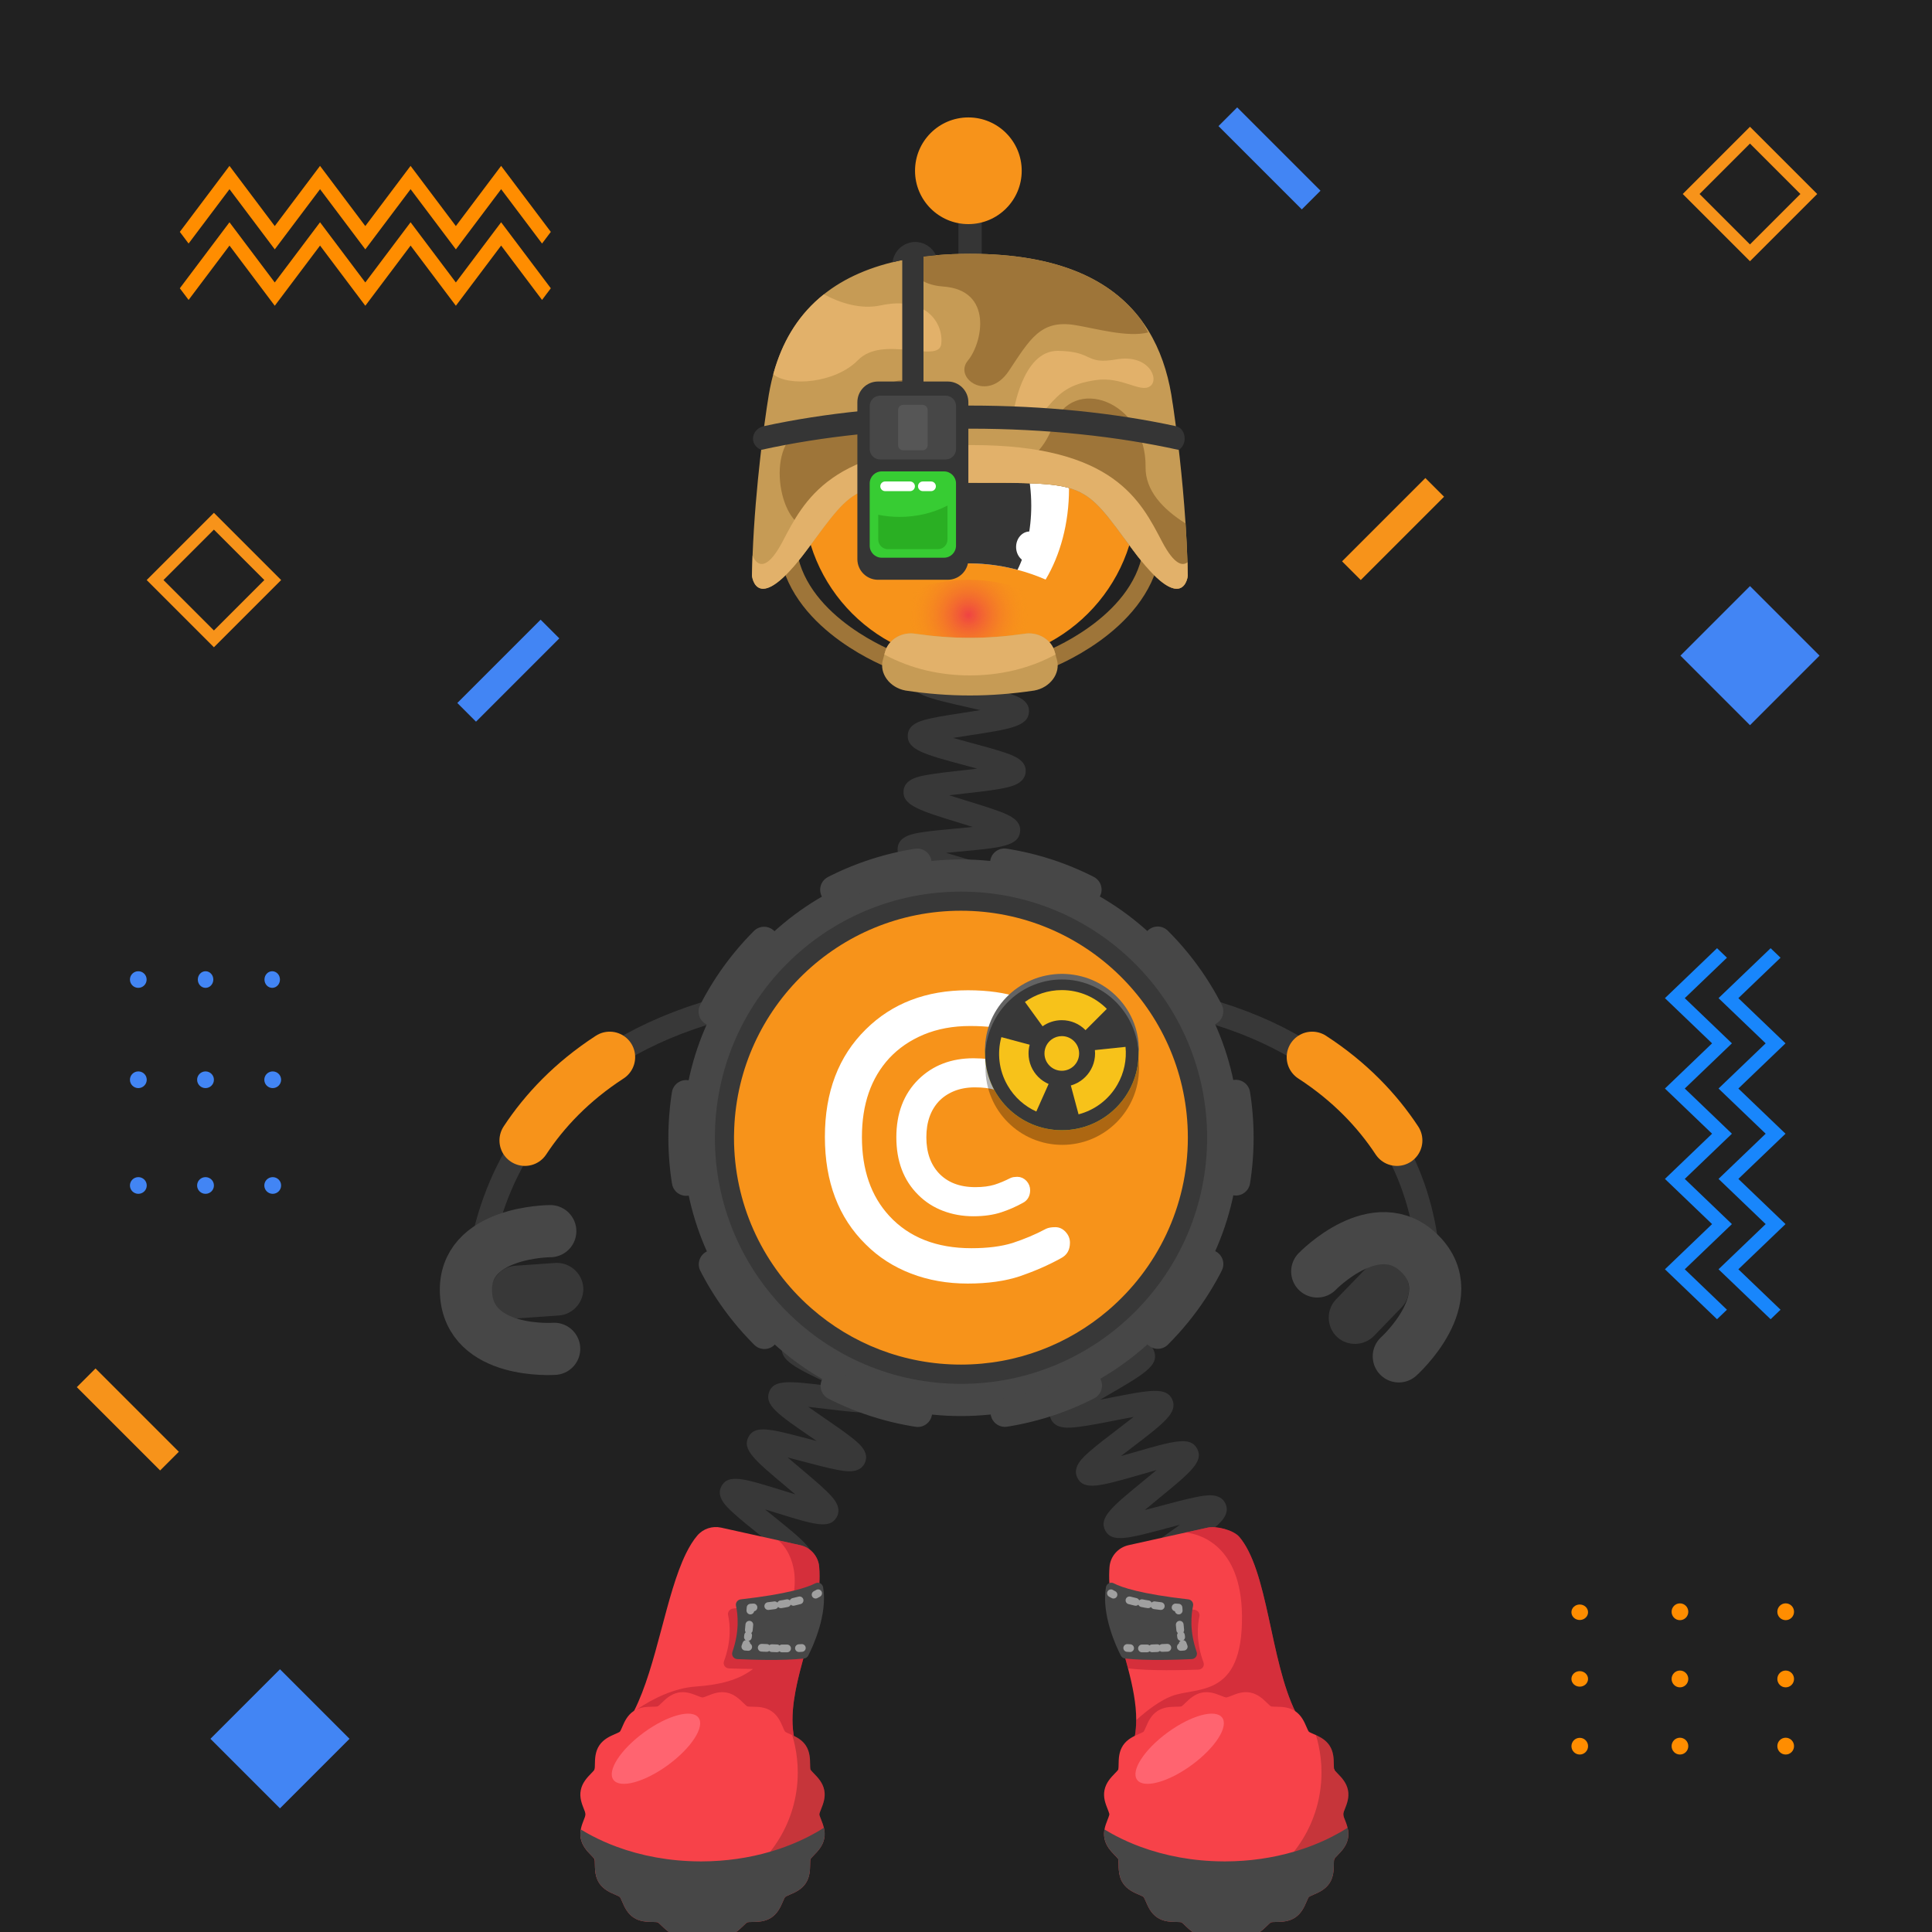 <svg width="1000" height="1000" viewBox="0 0 1000 1000" fill="none" xmlns="http://www.w3.org/2000/svg">
<rect width="1000" height="1000" fill="white"/>
<path d="M1000 0H0V1000H1000V0Z" fill="#212121"/>
<path fill-rule="evenodd" clip-rule="evenodd" d="M110.722 265.43L75.922 300.23L110.722 335.03L145.521 300.23L110.722 265.43ZM84.622 300.23L110.722 274.13L136.821 300.23L110.722 326.33L84.622 300.23Z" fill="#F7931A"/>
<path fill-rule="evenodd" clip-rule="evenodd" d="M905.785 65.61L870.984 100.41L905.785 135.21L940.585 100.41L905.785 65.61ZM879.685 100.41L905.785 74.31L931.885 100.41L905.785 126.51L879.685 100.41Z" fill="#F7931A"/>
<path fill-rule="evenodd" clip-rule="evenodd" d="M873.857 834.25C873.857 836.65 871.928 838.6 869.538 838.6C867.148 838.6 865.218 836.65 865.218 834.25C865.218 831.85 867.148 829.9 869.538 829.9C871.928 829.9 873.857 831.85 873.857 834.25ZM821.968 834.5C821.968 836.72 820.038 838.51 817.668 838.51C815.298 838.51 813.367 836.71 813.367 834.5C813.367 832.28 815.288 830.49 817.668 830.49C820.048 830.49 821.968 832.28 821.968 834.5ZM821.968 869C821.968 871.22 820.038 873.01 817.668 873.01C815.298 873.01 813.367 871.21 813.367 869C813.367 866.78 815.288 864.98 817.668 864.98C820.048 864.99 821.968 866.79 821.968 869ZM817.678 908.14C820.048 908.14 821.978 906.21 821.978 903.82C821.978 901.43 820.048 899.5 817.678 899.5C815.308 899.5 813.378 901.43 813.378 903.82C813.378 906.2 815.298 908.14 817.678 908.14ZM869.538 873.37C871.928 873.37 873.857 871.42 873.857 869.02C873.857 866.62 871.928 864.67 869.538 864.67C867.148 864.67 865.218 866.61 865.218 869.02C865.218 871.42 867.158 873.37 869.538 873.37ZM873.857 903.79C873.857 906.19 871.928 908.14 869.538 908.14C867.148 908.14 865.218 906.19 865.218 903.79C865.218 901.39 867.148 899.44 869.538 899.44C871.928 899.44 873.857 901.39 873.857 903.79ZM924.268 838.59C926.658 838.59 928.588 836.64 928.588 834.24C928.588 831.84 926.658 829.89 924.268 829.89C921.878 829.89 919.947 831.84 919.947 834.24C919.947 836.65 921.878 838.59 924.268 838.59ZM928.588 869.02C928.588 871.42 926.658 873.37 924.268 873.37C921.878 873.37 919.947 871.42 919.947 869.02C919.947 866.62 921.878 864.67 924.268 864.67C926.658 864.67 928.588 866.62 928.588 869.02ZM924.268 908.14C926.658 908.14 928.588 906.19 928.588 903.79C928.588 901.39 926.658 899.44 924.268 899.44C921.878 899.44 919.947 901.39 919.947 903.79C919.947 906.2 921.878 908.14 924.268 908.14Z" fill="#FF8D00"/>
<path fill-rule="evenodd" clip-rule="evenodd" d="M141.157 563.2C138.757 563.2 136.808 561.27 136.808 558.88C136.808 556.49 138.757 554.56 141.157 554.56C143.557 554.56 145.508 556.49 145.508 558.88C145.498 561.26 143.557 563.2 141.157 563.2ZM140.897 511.31C138.677 511.31 136.888 509.39 136.888 507.01C136.888 504.64 138.687 502.71 140.897 502.71C143.107 502.71 144.907 504.63 144.907 507.01C144.917 509.38 143.117 511.31 140.897 511.31ZM106.397 511.31C104.177 511.31 102.388 509.39 102.388 507.01C102.388 504.64 104.187 502.71 106.397 502.71C108.617 502.71 110.418 504.63 110.418 507.01C110.408 509.38 108.617 511.31 106.397 511.31ZM67.258 507.01C67.258 509.38 69.187 511.31 71.577 511.31C73.967 511.31 75.897 509.39 75.897 507.01C75.897 504.64 73.967 502.71 71.577 502.71C69.197 502.71 67.258 504.64 67.258 507.01ZM102.027 558.88C102.027 561.27 103.978 563.2 106.378 563.2C108.778 563.2 110.728 561.27 110.728 558.88C110.728 556.49 108.788 554.56 106.378 554.56C103.978 554.56 102.027 556.49 102.027 558.88ZM71.607 563.2C69.207 563.2 67.258 561.27 67.258 558.88C67.258 556.49 69.207 554.56 71.607 554.56C74.007 554.56 75.958 556.49 75.958 558.88C75.948 561.26 74.007 563.2 71.607 563.2ZM136.808 613.6C136.808 615.99 138.757 617.92 141.157 617.92C143.557 617.92 145.508 615.99 145.508 613.6C145.508 611.21 143.557 609.28 141.157 609.28C138.757 609.28 136.808 611.22 136.808 613.6ZM106.378 617.92C103.978 617.92 102.027 615.99 102.027 613.6C102.027 611.21 103.978 609.28 106.378 609.28C108.778 609.28 110.728 611.21 110.728 613.6C110.728 615.99 108.778 617.92 106.378 617.92ZM67.258 613.6C67.258 615.99 69.207 617.92 71.607 617.92C74.007 617.92 75.958 615.99 75.958 613.6C75.958 611.21 74.007 609.28 71.607 609.28C69.207 609.28 67.258 611.22 67.258 613.6Z" fill="#4285F4"/>
<path fill-rule="evenodd" clip-rule="evenodd" d="M279.822 320.74L289.503 330.42L246.383 373.54L236.703 363.86L279.822 320.74Z" fill="#4285F4"/>
<path fill-rule="evenodd" clip-rule="evenodd" d="M630.688 65.27L640.367 55.59L683.487 98.71L673.808 108.39L630.688 65.27Z" fill="#4285F4"/>
<path fill-rule="evenodd" clip-rule="evenodd" d="M747.448 257.11L737.769 247.43L694.648 290.55L704.328 300.23L747.448 257.11Z" fill="#F7931A"/>
<path fill-rule="evenodd" clip-rule="evenodd" d="M49.445 708.31L39.766 717.99L82.886 761.11L92.565 751.43L49.445 708.31Z" fill="#F7931A"/>
<path fill-rule="evenodd" clip-rule="evenodd" d="M144.914 864L108.914 900L144.914 936L180.914 900L144.914 864Z" fill="#4285F4"/>
<path fill-rule="evenodd" clip-rule="evenodd" d="M905.789 303.36L869.789 339.36L905.789 375.36L941.789 339.36L905.789 303.36Z" fill="#4285F4"/>
<path fill-rule="evenodd" clip-rule="evenodd" d="M259.379 115.05L235.948 146.2L212.509 115.05L189.078 146.2L165.648 115.05L142.209 146.2L118.778 115.05L93.078 149.21L97.618 155.24L118.789 127.11L142.219 158.26L165.658 127.11L189.089 158.26L212.519 127.11L235.959 158.26L259.389 127.11L280.559 155.24L285.099 149.21L259.379 115.05Z" fill="#FF8D00"/>
<path fill-rule="evenodd" clip-rule="evenodd" d="M259.379 85.86L235.948 117.01L212.509 85.86L189.078 117.01L165.648 85.86L142.209 117.01L118.778 85.86L93.078 120.02L97.618 126.05L118.789 97.92L142.219 129.07L165.658 97.92L189.089 129.07L212.519 97.92L235.959 129.07L259.389 97.92L280.559 126.05L285.099 120.02L259.379 85.86Z" fill="#FF8D00"/>
<path fill-rule="evenodd" clip-rule="evenodd" d="M861.766 516.64L888.735 490.79L893.865 495.71L872.036 516.64L896.436 540.03L872.036 563.42L896.436 586.81L872.036 610.2L896.436 633.59L872.036 656.98L893.865 677.91L888.735 682.83L861.766 656.98L886.166 633.59L861.766 610.2L886.166 586.81L861.766 563.42L886.166 540.03L861.766 516.64ZM889.506 516.64L916.476 490.79L921.605 495.71L899.775 516.64L924.176 540.03L899.775 563.42L924.176 586.81L899.775 610.2L924.176 633.59L899.775 656.98L921.605 677.91L916.476 682.83L889.506 656.98L913.905 633.59L889.506 610.2L913.905 586.81L889.506 563.42L913.905 540.03L889.506 516.64Z" fill="#1886FC"/>



<!-- next -->
<path d="M738.471 682.59C738.471 682.59 766.511 529.01 564.711 512.49" stroke="#383838" stroke-width="12.035" stroke-miterlimit="10"/>
<path d="M723.042 590.29C712.912 574.92 698.762 559.89 679.172 547.17" stroke="#F7931A" stroke-width="26.366" stroke-miterlimit="10" stroke-linecap="round"/>
<path d="M246.741 686.94C246.741 686.94 228.242 529.01 430.042 512.49" stroke="#383838" stroke-width="12.035" stroke-miterlimit="10"/>
<path d="M271.703 590.29C281.833 574.92 295.983 559.89 315.573 547.17" stroke="#F7931A" stroke-width="26.366" stroke-miterlimit="10" stroke-linecap="round"/>
<path d="M607.974 927.36C608.394 927.11 609.634 925.96 609.794 923.92L597.794 922.98C598.374 915.55 607.304 914.21 628.874 910.99C630.704 910.72 632.754 910.41 634.854 910.08C632.304 909.5 629.774 908.96 627.554 908.48C607.244 904.09 598.834 902.27 598.734 895.1C598.634 887.59 607.434 885.47 628.684 880.35C630.254 879.97 631.994 879.55 633.774 879.11C631.384 878.82 629.024 878.56 626.944 878.32C620.544 877.6 614.504 876.93 609.734 876.09C604.934 875.25 597.673 873.97 596.993 867.93C596.133 860.58 604.594 857.49 625.024 850.01C626.324 849.53 627.754 849.01 629.224 848.47C627.184 848.49 625.194 848.52 623.414 848.55C602.584 848.89 593.964 849.03 592.184 842.1C590.364 834.93 598.284 830.72 617.404 820.55C618.654 819.88 620.024 819.16 621.434 818.4C619.454 818.7 617.534 819 615.794 819.27C595.174 822.48 586.634 823.81 583.884 817.22C581.064 810.32 588.354 805.14 605.964 792.62C607.424 791.58 609.054 790.42 610.724 789.22C608.504 789.8 606.334 790.38 604.404 790.89C583.914 796.37 575.444 798.64 572.064 792.18C568.604 785.55 575.494 779.91 592.124 766.28C594.094 764.67 596.384 762.79 598.634 760.9C595.764 761.69 592.884 762.52 590.404 763.24C569.664 769.22 561.084 771.7 557.674 764.97C554.764 759.31 560.543 754.28 564.363 750.96C568.133 747.67 573.344 743.71 578.374 739.87C580.894 737.95 583.924 735.63 586.754 733.4C583.334 734.01 579.763 734.71 576.783 735.3C570.473 736.54 563.954 737.82 558.884 738.47C553.774 739.13 546.054 740.12 543.754 734.06C541.464 728.06 547.793 723.83 551.993 721.02C556.083 718.29 561.684 715.04 567.094 711.91C570.124 710.15 573.824 708.01 577.194 705.96C573.614 706.05 569.814 706.22 566.664 706.36C545.234 707.31 535.454 707.74 533.844 700.11C532.504 693.86 539.394 690.68 543.944 688.58C548.374 686.54 554.094 684.33 560.154 681.99C563.414 680.73 567.394 679.19 571.044 677.69C567.634 677.27 564.024 676.88 561.024 676.56C539.584 674.27 529.804 673.22 529.304 665.44C528.884 657.99 537.344 656 557.764 651.19C565.744 649.31 577.814 646.47 580.174 644.81C579.784 645.09 578.664 646.32 578.664 648.33H590.703C590.703 655.8 581.874 657.88 560.524 662.91C559.184 663.23 557.713 663.57 556.203 663.93C558.343 664.17 560.434 664.39 562.304 664.6C568.694 665.28 574.734 665.93 579.504 666.74C584.294 667.55 591.523 668.79 592.283 674.78C593.233 682.11 584.824 685.36 564.484 693.21C563.404 693.63 562.233 694.08 561.033 694.55C562.823 694.48 564.554 694.4 566.124 694.33C586.954 693.41 595.574 693.03 597.544 699.93C599.634 706.95 591.874 711.45 573.124 722.32C571.974 722.99 570.724 723.71 569.424 724.47C571.194 724.13 572.914 723.79 574.464 723.49C595.144 719.43 603.704 717.75 606.734 724.3C609.774 731.06 602.724 736.45 585.674 749.45C584.004 750.72 582.113 752.17 580.203 753.65C582.613 752.98 584.993 752.29 587.073 751.69C607.653 745.76 616.174 743.3 619.644 749.86C623.144 756.45 616.294 762.06 599.754 775.61C597.574 777.39 595.003 779.5 592.533 781.59C595.573 780.82 598.674 779.99 601.304 779.29C607.504 777.63 613.904 775.92 618.904 774.92C623.934 773.92 631.534 772.4 634.274 778.22C637.044 783.93 631.123 788.74 627.203 791.93C623.363 795.05 618.073 798.81 612.953 802.45C610.273 804.36 607.024 806.67 604.024 808.89C607.424 808.42 610.994 807.86 613.964 807.4C620.374 806.4 626.994 805.37 632.144 804.92C637.324 804.46 645.153 803.77 647.203 809.99C649.223 816.04 642.754 820.02 638.474 822.66C634.294 825.24 628.583 828.27 623.073 831.21C620.043 832.82 616.364 834.78 612.984 836.66C616.464 836.65 620.164 836.6 623.234 836.55C629.734 836.44 636.464 836.34 641.644 836.6C646.854 836.86 654.724 837.26 655.904 843.7C657.254 851.07 649.034 854.08 629.174 861.35C626.024 862.5 622.214 863.9 618.664 865.28C621.954 865.7 625.403 866.09 628.283 866.41C649.713 868.81 659.493 869.91 659.993 877.66C660.403 885.13 651.944 887.16 631.504 892.09C628.324 892.86 624.484 893.78 620.884 894.72C624.044 895.45 627.324 896.16 630.094 896.76C651.114 901.3 660.714 903.37 660.414 911.13C660.214 918.52 651.554 919.81 630.654 922.93C622.604 924.1 610.444 925.92 607.974 927.36Z" fill="#383838"/>
<path d="M505.134 627.51C502.624 621.58 508.863 616.81 512.993 613.65C517.143 610.48 522.763 606.73 528.203 603.11C530.153 601.81 532.403 600.31 534.643 598.79C531.493 599.33 528.284 599.93 525.554 600.44C519.434 601.58 513.113 602.76 508.263 603.35C503.333 603.96 495.874 604.87 493.594 599.07C490.814 591.93 498.573 587.01 517.313 575.14C519.333 573.86 521.673 572.38 523.983 570.88C520.663 571.35 517.264 571.87 514.384 572.32C507.984 573.31 501.934 574.25 497.094 574.7C492.154 575.16 484.673 575.85 482.613 569.94C480.453 563.87 487.043 559.45 491.403 556.53C495.793 553.59 501.693 550.17 507.393 546.87C509.533 545.63 512.043 544.18 514.493 542.72C510.953 543.02 507.293 543.39 504.203 543.7C497.793 544.35 491.734 544.96 486.914 545.15C481.964 545.35 474.483 545.64 472.773 539.6C470.593 532.08 479.623 527.71 499.403 518.13C501.793 516.97 504.613 515.61 507.353 514.24C503.483 514.16 499.364 514.16 495.964 514.15C489.534 514.14 483.464 514.14 478.674 513.84C473.714 513.53 466.233 513.07 465.223 506.82C463.913 499.05 473.394 495.95 494.174 489.15C496.954 488.24 500.283 487.15 503.443 486.06C499.703 485.37 495.694 484.72 492.384 484.17C486.154 483.15 479.724 482.09 474.884 480.98C469.914 479.84 462.403 478.11 462.493 471.63C462.493 465.24 470.033 463.56 475.013 462.46C479.893 461.38 486.364 460.36 492.634 459.39C495.594 458.93 499.113 458.38 502.483 457.8C499.503 456.88 496.444 455.98 493.844 455.22C487.584 453.38 481.113 451.48 476.223 449.7C471.333 447.91 463.954 445.21 464.634 438.79C465.254 432.63 472.633 431.5 477.523 430.74C482.313 430 488.404 429.45 494.844 428.86C497.454 428.62 500.483 428.34 503.493 428.03C501.283 427.34 499.103 426.67 497.183 426.08C475.833 419.53 467.003 416.82 467.683 409.23C468.303 403.1 475.553 401.85 480.353 401.01C485.083 400.19 491.093 399.52 497.453 398.81C499.983 398.53 502.903 398.2 505.813 397.85C503.703 397.27 501.623 396.71 499.783 396.22C478.333 390.46 469.454 388.07 469.844 380.49C470.194 374.33 477.454 372.77 482.254 371.73C486.994 370.71 493.024 369.79 499.414 368.81C501.834 368.44 504.613 368.02 507.403 367.56C505.263 367.06 503.153 366.58 501.283 366.16C479.693 361.26 470.763 359.23 470.863 351.68C471.033 345.48 478.233 343.64 482.993 342.42C487.723 341.21 494.023 340.01 500.113 338.84C508.183 337.3 520.374 334.97 522.804 333.42C522.364 333.7 521.113 334.98 521.113 337.13H533.153C533.153 344.78 524.144 346.5 502.374 350.66C499.974 351.12 497.193 351.65 494.433 352.21C497.713 353 501.093 353.77 503.953 354.42C510.263 355.85 516.224 357.21 520.884 358.57C525.624 359.96 532.793 362.05 532.613 368.25C532.313 375.96 523.213 377.35 501.233 380.71C498.833 381.08 496.043 381.5 493.283 381.95C496.593 382.89 500.024 383.81 502.914 384.59C509.144 386.26 515.023 387.84 519.603 389.38C524.273 390.95 531.343 393.32 530.893 399.52C530.393 406.02 522.563 407.42 517.393 408.34C512.163 409.28 505.363 410.04 498.783 410.77C496.513 411.02 493.903 411.31 491.283 411.63C494.523 412.68 497.874 413.71 500.714 414.58C506.844 416.46 512.634 418.24 517.124 419.92C521.714 421.64 528.643 424.24 528.013 430.37C527.223 437.99 518.063 438.82 495.933 440.85C494.023 441.02 491.864 441.22 489.674 441.44C492.304 442.24 494.933 443.01 497.223 443.68C503.183 445.43 509.354 447.24 513.964 448.91C518.594 450.59 525.604 453.12 525.174 459.23C524.684 466.57 515.843 467.95 494.483 471.29C493.463 471.45 492.363 471.62 491.233 471.8C492.313 471.98 493.343 472.15 494.323 472.31C515.633 475.81 524.453 477.25 525.033 484.52C525.533 491.56 518.013 494.02 497.903 500.6C496.463 501.07 494.884 501.59 493.254 502.13C494.194 502.13 495.113 502.13 495.973 502.13C518.193 502.16 527.383 502.17 529.113 509.45C530.763 516.34 523.653 519.78 504.653 528.98C502.613 529.97 500.304 531.09 497.964 532.24C499.734 532.07 501.454 531.9 503.004 531.74C525.114 529.51 534.264 528.58 536.594 535.78C538.524 541.56 532.343 545.66 528.263 548.36C524.243 551.02 518.994 554.07 513.424 557.29C511.304 558.52 508.873 559.93 506.443 561.36C508.583 561.04 510.673 560.72 512.533 560.43C534.443 557.04 543.504 555.63 546.164 562.72C548.344 568.47 542.303 572.84 538.313 575.73C534.373 578.58 529.213 581.85 523.743 585.31C521.593 586.67 519.113 588.24 516.653 589.84C519.003 589.42 521.314 588.99 523.344 588.61C545.024 584.57 553.993 582.9 556.853 589.9C559.203 595.64 553.244 600.17 549.294 603.16C545.404 606.12 540.054 609.68 534.874 613.12C528.054 617.66 517.743 624.53 516.103 626.89C516.403 626.46 517.053 624.79 516.223 622.81L505.134 627.51Z" fill="#383838"/>
<path d="M352.929 930.65C353.469 930.26 354.538 928.8 354.398 926.79L342.389 927.6C341.959 921.25 349.189 918.84 353.979 917.24C358.719 915.66 364.979 914.02 371.019 912.43C373.349 911.82 376.079 911.1 378.759 910.37C375.579 909.72 372.289 909.1 369.509 908.58C349.549 904.82 341.289 903.27 341.289 895.98C341.289 888.31 350.648 886.68 371.148 883.09C373.608 882.66 376.488 882.15 379.318 881.63C376.108 880.64 372.748 879.67 369.938 878.86C350.378 873.19 342.279 870.85 343.019 863.55C343.849 855.89 353.318 855.31 374.068 854.04C376.718 853.88 379.849 853.69 382.889 853.46C379.679 852 376.278 850.52 373.438 849.29C367.708 846.8 362.299 844.45 358.119 842.32C354.029 840.23 347.189 836.73 348.749 830.58C350.589 823.11 360.069 823.87 380.839 825.54C383.529 825.76 386.719 826.01 389.809 826.22C386.839 824.29 383.669 822.31 381.039 820.67C375.949 817.5 370.688 814.22 366.858 811.47C363.108 808.79 356.829 804.29 359.309 798.43C362.169 791.38 371.399 793.47 391.619 798.06C394.089 798.62 396.999 799.28 399.849 799.89C397.379 797.84 394.809 795.77 392.629 794.02C387.919 790.22 383.039 786.3 379.519 783.07C375.889 779.74 370.408 774.72 373.448 769.18C377.028 762.73 385.238 765.29 405.068 771.46C407.068 772.08 409.338 772.79 411.648 773.49C409.838 771.94 408.028 770.43 406.448 769.1C390.558 755.75 383.979 750.22 387.419 743.75C390.749 737.4 398.939 739.58 418.749 744.83C420.009 745.16 421.369 745.53 422.789 745.9C421.779 745.21 420.808 744.54 419.898 743.92C402.688 732.11 395.569 727.23 398.119 720.45C400.549 713.86 408.798 714.86 428.738 717.28C429.808 717.41 430.969 717.55 432.159 717.69C431.539 717.4 430.938 717.11 430.358 716.84C411.848 708.11 403.408 704.13 404.858 696.95C406.278 690.07 414.548 689.73 434.528 688.92C435.868 688.87 437.329 688.81 438.829 688.74C437.939 688.47 437.079 688.21 436.259 687.97C415.999 681.89 407.609 679.38 407.999 672.05C408.409 664.97 416.589 663.54 436.369 660.08C444.059 658.73 455.669 656.7 458.049 655.26C457.469 655.61 456.278 657 456.278 659.04H468.318C468.318 666.71 458.958 668.34 438.448 671.93C435.908 672.38 432.899 672.9 429.979 673.45C433.299 674.51 436.799 675.56 439.719 676.43C445.679 678.22 451.318 679.91 455.698 681.53C459.998 683.12 467.188 685.78 466.358 692.06C465.438 699.69 455.909 700.08 435.009 700.93C432.279 701.04 429.019 701.18 425.889 701.35C429.129 702.95 432.599 704.59 435.479 705.95C440.879 708.5 446.469 711.13 450.579 713.4C454.599 715.62 461.319 719.33 459.589 725.42C457.409 732.88 447.968 731.73 427.278 729.22C424.598 728.89 421.419 728.51 418.339 728.18C421.169 730.19 424.188 732.26 426.698 733.99C431.668 737.4 436.819 740.93 440.559 743.87C444.419 746.9 450.258 751.48 447.648 757.22C444.908 763.06 437.499 761.6 432.589 760.63C427.779 759.68 421.608 758.05 415.648 756.46C413.258 755.83 410.458 755.08 407.688 754.38C409.918 756.3 412.219 758.24 414.179 759.88C418.849 763.8 423.679 767.86 427.179 771.21C430.739 774.62 436.129 779.77 433.079 785.26C429.509 791.68 421.309 789.13 401.479 782.95C399.789 782.42 397.909 781.84 395.969 781.25C397.439 782.45 398.879 783.61 400.169 784.65C416.429 797.74 423.159 803.16 419.969 809.73C416.819 816.12 408.658 814.27 388.948 809.81C387.678 809.52 386.298 809.21 384.858 808.89C385.738 809.44 386.589 809.97 387.389 810.47C405.209 821.59 412.589 826.19 410.349 833.11C408.109 839.82 399.838 839.16 379.858 837.55C378.608 837.45 377.249 837.34 375.849 837.23C376.669 837.59 377.469 837.93 378.219 838.26C397.609 846.68 405.628 850.16 404.358 857.39C403.128 864.33 394.839 864.84 374.789 866.06C373.309 866.15 371.689 866.25 370.009 866.36C371.149 866.69 372.249 867.01 373.269 867.31C393.569 873.19 401.979 875.62 401.589 882.99C401.179 890.07 392.989 891.5 373.209 894.96C371.459 895.27 369.498 895.61 367.488 895.97C368.968 896.25 370.409 896.52 371.719 896.77C392.539 900.69 401.158 902.31 401.448 909.7C401.758 916.83 393.649 918.96 374.059 924.09C366.549 926.05 355.169 929.03 352.929 930.65Z" fill="#383838"/>
<path d="M497.41 732.95C576.97 732.95 641.46 668.46 641.46 588.9C641.46 509.34 576.97 444.85 497.41 444.85C417.85 444.85 353.359 509.34 353.359 588.9C353.359 668.45 417.86 732.95 497.41 732.95Z" fill="#474747"/>
<path d="M497.414 716.28C567.774 716.28 624.804 659.25 624.804 588.89C624.804 518.54 567.774 461.5 497.414 461.5C427.064 461.5 370.023 518.53 370.023 588.89C370.033 659.25 427.064 716.28 497.414 716.28Z" fill="#383838"/>
<path d="M599.274 690.74C655.524 634.48 655.524 543.28 599.274 487.02C543.024 430.77 451.814 430.77 395.554 487.02C339.294 543.28 339.294 634.48 395.554 690.74C451.814 746.99 543.024 746.99 599.274 690.74Z" stroke="#474747" stroke-width="14.819" stroke-miterlimit="10" stroke-linecap="round" stroke-dasharray="45.27 45.27"/>
<path d="M614.834 588.85C614.834 624.66 598.803 656.73 573.533 678.27C553.023 695.75 526.434 706.31 497.374 706.31C467.754 706.31 440.703 695.35 420.033 677.23C419.093 676.42 418.174 675.59 417.264 674.74C394.284 653.31 379.914 622.76 379.914 588.85C379.914 588.55 379.914 588.25 379.924 587.95C379.934 586.68 379.963 585.42 380.023 584.16C382.473 521.46 434.074 471.39 497.374 471.39C561.104 471.39 612.983 522.15 614.783 585.44C614.813 586.57 614.834 587.71 614.834 588.85Z" fill="#F7931A"/>
<path fill-rule="evenodd" clip-rule="evenodd" d="M541.48 636C542.64 635.46 544.2 635.18 546.24 635.18C548.28 635.18 550.051 636 551.551 637.63C553.051 639.26 553.801 641.1 553.801 643.21C553.801 647.02 552.231 649.67 549.171 651.24C542.571 654.91 535.43 657.97 527.95 660.56C520.4 663.08 511.351 664.37 500.881 664.37C490.411 664.37 480.61 662.67 471.57 659.2C462.52 655.73 454.7 650.7 448.11 644.1C434.03 630.29 426.961 611.73 426.961 588.46C426.961 565.2 434.03 546.7 448.11 532.83C461.78 519.29 479.401 512.56 500.961 512.56C511.371 512.56 520.341 513.85 527.891 516.37C535.441 518.89 541.22 521.27 545.23 523.44C549.24 525.62 551.691 527.39 552.511 528.75C553.331 530.11 553.801 531.81 553.801 533.85C553.801 535.89 553.051 537.73 551.551 539.36C550.051 540.99 548.29 541.81 546.24 541.81C544.2 541.81 542.64 541.54 541.48 540.99C535.84 538 530.051 535.62 524.141 533.78C518.221 531.94 510.881 531.06 502.041 531.06C493.201 531.06 485.241 532.56 478.171 535.48C471.031 538.47 465.11 542.55 460.28 547.72C450.83 557.99 446.131 571.59 446.131 588.53C446.131 605.47 450.82 619.07 460.28 629.34C470.55 640.49 484.771 646.07 502.791 646.07C511.091 646.07 518.23 645.19 524.15 643.35C530.13 641.37 535.91 638.99 541.48 636Z" fill="white"/>
<path fill-rule="evenodd" clip-rule="evenodd" d="M524.143 612.459C524.683 612.189 525.502 612.049 526.522 612.049C527.542 612.049 528.423 612.459 529.173 613.269C529.923 614.089 530.263 615.039 530.263 616.059C530.263 617.959 529.512 619.329 527.952 620.069C524.622 621.909 521.083 623.469 517.343 624.699C513.603 625.929 509.042 626.599 503.812 626.599C498.573 626.599 493.682 625.709 489.192 624.009C484.702 622.309 480.763 619.789 477.423 616.459C470.353 609.519 466.883 600.269 466.883 588.639C466.883 577.009 470.423 567.759 477.423 560.819C484.293 554.089 493.063 550.689 503.883 550.689C509.123 550.689 513.613 551.299 517.353 552.599C521.093 553.899 524.022 555.049 525.992 556.139C528.032 557.229 529.193 558.109 529.663 558.789C530.073 559.469 530.272 560.289 530.272 561.309C530.272 562.329 529.933 563.209 529.183 564.029C528.433 564.849 527.552 565.249 526.532 565.249C525.512 565.249 524.692 565.109 524.152 564.839C521.362 563.339 518.443 562.189 515.513 561.239C512.593 560.289 508.842 559.879 504.492 559.879C500.142 559.879 496.122 560.629 492.522 562.119C488.982 563.619 485.992 565.659 483.612 568.239C478.922 573.409 476.543 580.209 476.543 588.639C476.543 597.069 478.922 603.869 483.612 609.039C488.782 614.619 495.853 617.399 504.833 617.399C508.983 617.399 512.523 616.929 515.513 616.039C518.433 615.119 521.353 613.889 524.143 612.459Z" fill="white" stroke="white" stroke-width="5.873"/>
<path fill-rule="evenodd" clip-rule="evenodd" d="M254.119 669.96C253.489 662.51 259.058 655.85 266.478 655.16L287.079 653.72C294.529 653.1 301.189 658.66 301.879 666.08C302.509 673.53 296.938 680.19 289.518 680.88L268.919 682.32C261.409 682.97 254.749 677.41 254.119 669.96Z" fill="#383838"/>
<path d="M286.841 698.15C286.841 698.15 242.8 701.28 241.19 669.26C239.58 637.24 284.82 637.24 284.82 637.24" stroke="#474747" stroke-width="27" stroke-miterlimit="10" stroke-linecap="round" stroke-linejoin="round"/>
<path fill-rule="evenodd" clip-rule="evenodd" d="M724.982 657.193C730.431 662.312 730.741 670.989 725.684 676.462L711.326 691.305C706.2 696.746 697.53 697.064 692.057 692.007C686.608 686.887 686.298 678.21 691.355 672.737L705.712 657.895C710.863 652.391 719.533 652.074 724.982 657.193Z" fill="#383838"/>
<path d="M681.799 658.103C681.799 658.103 712.46 626.334 735.063 649.071C757.666 671.808 724.021 702.052 724.021 702.052" stroke="#474747" stroke-width="27" stroke-miterlimit="10" stroke-linecap="round" stroke-linejoin="round"/>



<!-- next -->
<path d="M424.199 815.81C424.199 816.31 424.189 816.8 424.179 817.3C424.159 818.05 424.129 818.8 424.089 819.56C424.009 820.98 423.889 822.41 423.729 823.85C423.719 824 423.709 824.16 423.679 824.31C423.519 825.73 423.329 827.15 423.099 828.57C423.099 828.6 423.089 828.63 423.079 828.67C422.959 829.41 422.839 830.15 422.699 830.89C422.009 834.75 421.109 838.639 420.119 842.539C419.999 842.999 419.889 843.46 419.769 843.91C419.669 844.3 419.569 844.7 419.459 845.09C419.269 845.79 419.089 846.49 418.899 847.18C418.879 847.28 418.849 847.37 418.829 847.46C418.649 848.13 418.469 848.79 418.279 849.46C418.229 849.66 418.169 849.87 418.109 850.08C417.949 850.66 417.789 851.24 417.629 851.83C416.479 855.99 415.309 860.149 414.249 864.269C414.079 864.939 413.909 865.61 413.739 866.28C413.739 866.31 413.729 866.34 413.719 866.37C413.529 867.13 413.349 867.89 413.169 868.64C412.719 870.57 412.289 872.5 411.919 874.41C411.839 874.79 411.769 875.18 411.699 875.56C411.449 876.91 411.229 878.25 411.029 879.58C410.949 880.13 410.869 880.69 410.799 881.24C410.709 881.99 410.619 882.74 410.549 883.49C410.529 883.69 410.509 883.88 410.489 884.07C410.449 884.54 410.409 885 410.379 885.46C410.359 885.69 410.349 885.93 410.329 886.16C410.289 886.75 410.259 887.34 410.239 887.93V887.98C410.209 888.7 410.199 889.42 410.199 890.13C410.199 890.91 410.219 891.68 410.249 892.45C410.329 894.48 410.529 896.48 410.859 898.45C411.239 900.65 411.779 902.82 412.519 904.94C412.999 906.35 413.569 907.74 414.239 909.11C414.829 910.12 415.389 911.15 415.909 912.19C415.949 912.25 415.979 912.32 416.019 912.38C420.049 920.42 422.329 929.49 422.329 939.1C422.329 942.47 422.049 945.77 421.519 948.98C419.219 962.79 412.169 975 402.099 983.87C391.829 992.91 378.409 998.49 363.709 998.73C363.549 998.73 363.379 998.74 363.219 998.73C345.189 998.9 328.839 990.88 317.739 978.16C317.049 977.37 316.379 976.56 315.739 975.73C311.329 970.12 307.909 963.699 305.729 956.749C304.919 954.179 304.289 951.53 303.849 948.81C303.339 945.81 303.069 942.73 303.039 939.6V939.57C303.039 939.26 303.039 938.96 303.049 938.65C303.099 930.6 304.759 922.93 307.719 915.94C307.719 915.93 307.729 915.93 307.729 915.92C307.739 915.89 307.749 915.86 307.759 915.83C308.809 913.36 310.019 910.97 311.379 908.68C313.149 905.71 315.159 902.91 317.399 900.3H317.379C317.409 900.27 317.439 900.25 317.459 900.22C318.839 898.62 320.299 897.1 321.839 895.65C324.119 892.82 326.169 889.51 328.049 885.85C328.109 885.73 328.169 885.619 328.219 885.499C339.979 862.279 344.669 825.16 355.109 803.99C356.859 800.43 358.769 797.33 360.909 794.81C363.929 791.26 368.699 789.69 373.259 790.7L402.849 797.26C402.849 797.26 402.849 797.259 402.859 797.269L414.139 799.769C419.529 800.959 423.559 805.499 424.009 810.999C424.139 812.589 424.199 814.19 424.199 815.81Z" fill="#F74249"/>
<path opacity="0.44" d="M424.197 815.81C424.197 816.31 424.187 816.8 424.177 817.3C424.157 818.05 424.127 818.8 424.087 819.56C424.017 820.98 423.897 822.42 423.727 823.85C423.717 824 423.707 824.16 423.677 824.31C423.527 825.72 423.327 827.14 423.097 828.57C423.097 828.6 423.087 828.63 423.077 828.67C422.957 829.41 422.837 830.15 422.697 830.89C422.007 834.75 421.107 838.64 420.117 842.54C419.997 843 419.887 843.46 419.767 843.91C419.667 844.3 419.567 844.7 419.457 845.09C419.267 845.79 419.086 846.49 418.896 847.18C418.876 847.28 418.847 847.37 418.827 847.46C418.647 848.13 418.467 848.79 418.277 849.46C418.227 849.66 418.167 849.87 418.107 850.08C417.947 850.66 417.786 851.24 417.626 851.83C416.476 855.99 415.307 860.15 414.247 864.27C414.077 864.94 413.907 865.61 413.737 866.28C413.737 866.31 413.727 866.34 413.717 866.37C413.527 867.13 413.347 867.89 413.167 868.64C412.717 870.57 412.287 872.5 411.917 874.41C411.837 874.8 411.767 875.18 411.697 875.56C411.447 876.91 411.227 878.25 411.027 879.58C410.947 880.14 410.867 880.69 410.797 881.24C410.707 881.99 410.617 882.74 410.547 883.49C410.527 883.68 410.507 883.88 410.487 884.07C410.447 884.53 410.406 885 410.376 885.46C410.356 885.69 410.347 885.93 410.327 886.16C410.287 886.75 410.257 887.35 410.237 887.93V887.98C410.207 888.7 410.197 889.42 410.197 890.13C410.197 890.91 410.217 891.68 410.247 892.45C410.327 894.48 410.527 896.48 410.857 898.45C411.237 900.65 411.777 902.82 412.517 904.94C412.997 906.35 413.567 907.74 414.237 909.11C414.827 910.12 415.387 911.15 415.907 912.19C415.947 912.25 415.977 912.32 416.017 912.38C420.047 920.42 422.327 929.49 422.327 939.1C422.327 942.47 422.047 945.77 421.517 948.98C419.217 962.79 412.167 975 402.097 983.87L382.667 982.55L363.887 981.28L334.146 979.27L321.337 978.4L318.597 978.22L317.737 978.16C317.047 977.37 316.377 976.56 315.737 975.73C311.327 970.12 307.907 963.7 305.727 956.75L305.987 954.53L306.487 950.25L311.137 910.72L311.376 908.68C313.146 905.71 315.156 902.91 317.396 900.3H317.376C317.406 900.27 317.437 900.25 317.457 900.22C318.837 898.62 320.297 897.1 321.837 895.65C324.117 892.82 326.167 889.51 328.047 885.85C328.617 885.46 329.187 885.06 329.777 884.68L329.787 884.67C338.207 879.07 348.897 873.78 359.937 872.97C372.657 872.03 382.117 869.7 389.777 863.86C384.807 863.81 380.347 863.68 377.327 863.56C375.367 863.48 374.087 861.62 374.747 859.83C378.747 849.02 377.817 840.32 376.857 835.98C376.507 834.36 377.707 832.79 379.427 832.59C394.217 830.87 403.966 828.97 410.396 827.25C414.726 806.53 403.157 797.5 402.857 797.27L414.137 799.77C419.527 800.96 423.557 805.5 424.007 811C424.137 812.59 424.197 814.19 424.197 815.81Z" fill="#A8182A"/>
<path d="M695.271 939.6C695.101 959.68 684.842 977.45 669.392 988.15C659.702 994.86 647.942 998.79 635.362 998.74H635.171C634.981 998.74 634.792 998.74 634.602 998.73C602.132 998.19 575.972 971.7 575.972 939.1C575.972 935.1 576.361 931.19 577.131 927.42C578.181 922.11 579.942 917.06 582.302 912.37L582.282 912.38C582.322 912.32 582.352 912.25 582.392 912.19C582.922 911.15 583.482 910.12 584.072 909.11C584.482 908.26 584.862 907.4 585.202 906.53C587.242 901.38 588.072 895.96 588.102 890.36C588.132 881.76 586.252 872.72 583.852 863.5C580.542 850.77 576.261 837.71 574.711 825.03C574.471 823.13 574.302 821.25 574.202 819.37C574.052 816.55 574.061 813.76 574.291 811C574.741 805.5 578.782 800.96 584.162 799.77L613.731 793.21L625.052 790.7C629.612 789.69 638.442 791.95 641.472 795.51C643.212 797.55 644.751 799.98 646.151 802.72C658.401 826.66 659.252 874.27 676.472 895.65C678.012 897.1 679.462 898.62 680.842 900.22C680.872 900.25 680.892 900.26 680.912 900.3C689.952 910.85 695.391 924.59 695.271 939.6Z" fill="#F74249"/>
<path opacity="0.44" d="M695.272 939.6C695.102 959.68 684.842 977.45 669.392 988.15C669.342 988.12 669.282 988.09 669.232 988.06C659.202 982.3 598.802 947.32 577.132 927.42L576.742 927.06C578.272 919.62 581.182 912.68 585.202 906.53C587.242 901.38 588.072 895.96 588.102 890.36C594.322 884.66 601.002 879.99 606.392 877.91C619.382 872.9 643.302 879.51 642.852 836.21C642.452 799.02 620.042 793.91 613.732 793.21L625.052 790.7C629.612 789.69 638.442 791.95 641.472 795.51C658.422 815.44 657.282 871.83 676.472 895.65C678.012 897.1 679.462 898.62 680.842 900.22C680.872 900.25 680.892 900.26 680.912 900.3C689.952 910.85 695.392 924.59 695.272 939.6Z" fill="#A8182A"/>
<path d="M695.271 939.1C695.271 945.22 694.351 951.12 692.621 956.68C688.651 969.54 680.421 980.55 669.581 988.06C659.941 994.76 648.221 998.7 635.591 998.74H635.401C635.201 998.74 635.011 998.74 634.821 998.73C607.761 998.48 584.991 980.35 577.851 955.62C576.341 950.38 575.531 944.83 575.531 939.1C575.531 934.98 575.951 930.95 576.741 927.06C578.281 919.62 581.201 912.68 585.241 906.53C595.921 890.22 614.391 879.45 635.401 879.45C668.471 879.45 695.271 906.15 695.271 939.1Z" fill="#F74249"/>
<path d="M681.662 954.25C668.602 960.95 652.732 964.89 635.622 964.93H635.362C635.102 964.93 634.842 964.93 634.592 964.92C611.412 964.76 590.562 957.44 575.922 945.82C579.252 975.41 604.282 998.45 634.792 998.73C634.982 998.74 635.172 998.74 635.362 998.74H635.552C648.182 998.7 659.892 994.76 669.532 988.06C683.312 978.51 692.852 963.31 694.822 945.82C690.862 948.96 686.452 951.79 681.662 954.25Z" fill="#474747"/>
<path opacity="0.2" d="M675.039 894.41C678.819 902.23 680.938 911 680.938 920.26C680.938 953.2 654.129 979.91 621.049 979.91C605.839 979.91 591.958 974.25 581.398 964.95C591.068 984.95 611.608 998.75 635.378 998.75C668.448 998.75 695.269 972.04 695.269 939.1C695.269 921.3 687.439 905.34 675.039 894.41Z" fill="black"/>
<path d="M615.867 913.622C628.033 904.745 635.13 893.759 631.719 889.083C628.307 884.408 615.679 887.813 603.513 896.69C591.347 905.567 584.25 916.553 587.661 921.229C591.073 925.904 603.701 922.499 615.867 913.622Z" fill="#FF6470"/>
<path opacity="0.44" d="M620.341 864.19C612.611 864.48 595.521 864.909 584.401 863.619C584.211 863.599 584.031 863.559 583.851 863.499C580.541 850.769 576.261 837.71 574.711 825.03C575.561 824.27 576.861 824.019 578.001 824.599C582.411 826.829 592.991 830.28 618.241 833.22C619.961 833.42 621.161 834.99 620.811 836.61C619.851 840.95 618.921 849.65 622.921 860.46C623.581 862.25 622.301 864.11 620.341 864.19Z" fill="#A8182A"/>
<path d="M576.473 819.52C580.693 821.71 590.833 825.08 615.083 827.83C616.733 828.02 617.883 829.58 617.523 831.2C616.573 835.54 615.622 844.23 619.382 855.01C620.002 856.79 618.753 858.66 616.873 858.75C609.443 859.1 593.013 859.65 582.333 858.44C581.393 858.33 580.562 857.78 580.132 856.93C577.722 852.22 570.063 835.78 572.423 821.6C572.733 819.72 574.773 818.65 576.473 819.52Z" fill="#474747"/>
<path d="M575.031 824.67C575.031 824.67 575.431 824.94 576.341 825.39" stroke="#A0A0A0" stroke-width="4" stroke-linecap="round" stroke-linejoin="round"/>
<path d="M584.609 828.34C589.129 829.57 595.479 830.83 604.089 831.65" stroke="#A0A0A0" stroke-width="4" stroke-linecap="round" stroke-linejoin="round" stroke-dasharray="3.3 3.3"/>
<path d="M608.484 832.01C608.974 832.05 609.474 832.08 609.984 832.11C610.024 832.61 610.065 833.1 610.095 833.61" stroke="#A0A0A0" stroke-width="4" stroke-linecap="round" stroke-linejoin="round"/>
<path d="M610.625 840.94C610.815 843.22 611.045 845.4 611.375 847.34" stroke="#A0A0A0" stroke-width="4" stroke-linecap="round" stroke-linejoin="round" stroke-dasharray="2.76 2.76"/>
<path d="M612.181 850.91C612.341 851.42 612.511 851.89 612.701 852.32C612.701 852.32 612.161 852.37 611.211 852.44" stroke="#A0A0A0" stroke-width="4" stroke-linecap="round" stroke-linejoin="round"/>
<path d="M604.221 852.87C599.601 853.11 593.761 853.32 588.461 853.21" stroke="#A0A0A0" stroke-width="4" stroke-linecap="round" stroke-linejoin="round" stroke-dasharray="2.63 2.63"/>
<path d="M584.953 853.08C584.443 853.05 583.943 853.02 583.453 852.99" stroke="#A0A0A0" stroke-width="4" stroke-linecap="round" stroke-linejoin="round"/>
<path d="M422.008 819.52C417.788 821.71 407.648 825.08 383.398 827.83C381.748 828.02 380.598 829.58 380.958 831.2C381.908 835.54 382.858 844.23 379.098 855.01C378.478 856.79 379.728 858.66 381.608 858.75C389.038 859.1 405.468 859.65 416.148 858.44C417.088 858.33 417.918 857.78 418.348 856.93C420.758 852.22 428.418 835.78 426.058 821.6C425.748 819.72 423.708 818.65 422.008 819.52Z" fill="#474747"/>
<path d="M423.458 824.67C423.458 824.67 423.058 824.94 422.148 825.39" stroke="#A0A0A0" stroke-width="4" stroke-linecap="round" stroke-linejoin="round"/>
<path d="M413.871 828.34C409.351 829.57 403.001 830.83 394.391 831.65" stroke="#A0A0A0" stroke-width="4" stroke-linecap="round" stroke-linejoin="round" stroke-dasharray="3.3 3.3"/>
<path d="M390 832.01C389.51 832.05 389.01 832.08 388.5 832.11C388.46 832.61 388.431 833.1 388.391 833.61" stroke="#A0A0A0" stroke-width="4" stroke-linecap="round" stroke-linejoin="round"/>
<path d="M387.859 840.94C387.669 843.22 387.439 845.4 387.109 847.34" stroke="#A0A0A0" stroke-width="4" stroke-linecap="round" stroke-linejoin="round" stroke-dasharray="2.76 2.76"/>
<path d="M386.301 850.91C386.141 851.42 385.971 851.89 385.781 852.32C385.781 852.32 386.321 852.37 387.271 852.44" stroke="#A0A0A0" stroke-width="4" stroke-linecap="round" stroke-linejoin="round"/>
<path d="M394.258 852.87C398.878 853.11 404.718 853.32 410.018 853.21" stroke="#A0A0A0" stroke-width="4" stroke-linecap="round" stroke-linejoin="round" stroke-dasharray="2.63 2.63"/>
<path d="M413.531 853.08C414.041 853.05 414.541 853.02 415.031 852.99" stroke="#A0A0A0" stroke-width="4" stroke-linecap="round" stroke-linejoin="round"/>
<path d="M363.619 998.74C396.559 998.74 423.269 972.03 423.269 939.09C423.269 906.15 396.559 879.44 363.619 879.44C330.679 879.44 303.969 906.15 303.969 939.09C303.969 972.04 330.679 998.74 363.619 998.74Z" fill="#F74249"/>
<path d="M425.039 941.89C424.669 940.97 424.119 939.59 424.109 939.1C424.119 938.6 424.669 937.22 425.039 936.3C426.079 933.66 427.379 930.37 426.629 926.57C425.859 922.67 423.249 919.979 421.339 918.019C420.699 917.349 419.709 916.34 419.519 915.95C419.349 915.49 419.329 914.03 419.309 913.07C419.269 910.36 419.209 906.65 417.029 903.4C415.359 900.92 412.999 899.47 410.859 898.45C410.579 898.31 410.309 898.18 410.039 898.06C409.649 897.89 409.279 897.72 408.919 897.57C408.049 897.2 406.739 896.63 406.399 896.33C406.079 895.98 405.509 894.66 405.139 893.79C404.059 891.29 402.579 887.88 399.309 885.69C396.059 883.51 392.349 883.44 389.639 883.4C388.669 883.38 387.219 883.36 386.789 883.21C386.369 883 385.359 882.02 384.689 881.37C382.729 879.46 380.039 876.86 376.139 876.08C372.339 875.33 369.049 876.63 366.409 877.68C365.489 878.04 364.109 878.59 363.619 878.6C363.129 878.59 361.739 878.04 360.819 877.68C358.179 876.63 354.899 875.33 351.089 876.08C347.189 876.86 344.499 879.46 342.539 881.37C341.869 882.02 340.859 883 340.469 883.19C340.019 883.36 338.559 883.38 337.599 883.4C335.399 883.43 332.539 883.48 329.789 884.67L329.779 884.68C329.249 884.91 328.729 885.179 328.219 885.499C328.119 885.559 328.019 885.62 327.919 885.69C324.649 887.88 323.169 891.29 322.099 893.79C321.719 894.66 321.149 895.98 320.859 896.31C320.499 896.63 319.179 897.2 318.309 897.57C315.819 898.65 312.399 900.13 310.209 903.4C308.029 906.66 307.969 910.36 307.919 913.07C307.909 913.98 307.879 915.31 307.759 915.83C307.749 915.86 307.739 915.89 307.729 915.92C307.729 915.93 307.719 915.93 307.719 915.94C307.489 916.37 306.529 917.359 305.889 918.019C303.989 919.979 301.379 922.67 300.609 926.57C299.849 930.37 301.159 933.66 302.199 936.3C302.479 937.02 302.879 938.02 303.049 938.65C303.099 938.83 303.129 938.98 303.129 939.09C303.129 939.21 303.089 939.37 303.039 939.57C302.859 940.21 302.479 941.18 302.199 941.89C301.619 943.37 300.949 945.05 300.609 946.92C300.339 948.38 300.279 949.95 300.609 951.62C301.379 955.52 303.989 958.21 305.889 960.17C306.539 960.84 307.519 961.85 307.719 962.24C307.879 962.7 307.909 964.15 307.919 965.12C307.949 966.89 307.989 969.11 308.629 971.34C308.959 972.5 309.459 973.67 310.209 974.79C312.399 978.06 315.819 979.54 318.309 980.61C319.179 980.99 320.499 981.56 320.829 981.86C321.149 982.21 321.719 983.53 322.099 984.4C323.169 986.89 324.649 990.309 327.919 992.499C331.179 994.679 334.889 994.74 337.599 994.79C338.559 994.81 340.019 994.83 340.439 994.98C340.859 995.19 341.869 996.17 342.539 996.82C343.559 997.81 344.779 998.989 346.269 999.999H380.959C382.449 998.989 383.669 997.81 384.689 996.82C385.359 996.17 386.369 995.189 386.759 994.999C387.219 994.829 388.679 994.81 389.639 994.79C392.349 994.74 396.059 994.679 399.309 992.499C402.579 990.309 404.059 986.89 405.139 984.4C405.509 983.53 406.079 982.21 406.379 981.88C406.739 981.56 408.049 980.99 408.919 980.61C411.419 979.54 414.829 978.06 417.029 974.79C419.209 971.53 419.269 967.82 419.309 965.12C419.329 964.15 419.349 962.689 419.509 962.269C419.709 961.849 420.689 960.84 421.339 960.17C423.249 958.21 425.859 955.52 426.629 951.62C427.029 949.61 426.849 947.75 426.439 946.05C426.079 944.53 425.529 943.13 425.039 941.89ZM406.079 967.47C405.559 967.8 404.479 968.26 403.729 968.59C401.699 969.46 399.179 970.55 397.129 972.6C395.079 974.65 393.989 977.18 393.109 979.21C392.789 979.96 392.319 981.03 391.989 981.55C391.389 981.66 390.229 981.68 389.419 981.69C387.449 981.73 385.059 981.76 382.669 982.55C382.369 982.65 382.059 982.76 381.759 982.89C379.099 983.99 377.139 985.89 375.569 987.42C374.979 988 374.129 988.82 373.609 989.18C373.019 989.04 371.969 988.62 371.229 988.33C369.159 987.51 366.569 986.48 363.619 986.48C360.669 986.48 358.079 987.51 355.999 988.33C355.269 988.62 354.209 989.04 353.619 989.18C353.109 988.82 352.259 988 351.669 987.42C350.349 986.14 348.769 984.61 346.739 983.51C346.339 983.28 345.919 983.07 345.479 982.89C342.789 981.77 340.029 981.73 337.819 981.69C337.009 981.68 335.849 981.66 335.239 981.55C334.919 981.04 334.469 980.009 334.149 979.269C334.139 979.249 334.129 979.23 334.119 979.21C333.249 977.18 332.159 974.65 330.109 972.6C328.059 970.55 325.529 969.46 323.499 968.59C322.759 968.26 321.679 967.8 321.159 967.47C321.049 966.86 321.029 965.7 321.019 964.9C320.979 962.68 320.939 959.92 319.819 957.23C319.619 956.75 319.389 956.29 319.129 955.85C318.039 953.88 316.539 952.33 315.289 951.05C314.719 950.45 313.889 949.6 313.529 949.09C313.669 948.5 314.089 947.45 314.379 946.71C315.199 944.63 316.229 942.04 316.229 939.09C316.229 936.14 315.199 933.56 314.379 931.48C314.089 930.74 313.669 929.69 313.529 929.1C313.889 928.59 314.719 927.74 315.289 927.14C316.509 925.89 317.959 924.39 319.049 922.49C319.339 922.01 319.599 921.5 319.819 920.96C320.939 918.27 320.979 915.51 321.019 913.29C321.029 912.49 321.049 911.33 321.159 910.72C321.679 910.39 322.759 909.92 323.509 909.6C325.529 908.73 328.059 907.64 330.109 905.58C332.159 903.53 333.249 901.01 334.119 898.98C334.449 898.23 334.909 897.15 335.239 896.63C335.849 896.53 337.009 896.509 337.819 896.499C340.029 896.459 342.789 896.41 345.479 895.3C348.129 894.2 350.089 892.299 351.659 890.769C352.259 890.189 353.109 889.37 353.619 889.01C354.209 889.15 355.269 889.57 355.999 889.86C357.849 890.59 360.109 891.48 362.669 891.66C362.979 891.69 363.299 891.7 363.619 891.7C366.569 891.7 369.149 890.68 371.229 889.86C371.969 889.57 373.019 889.15 373.609 889.01C374.119 889.37 374.979 890.189 375.569 890.769C377.139 892.299 379.099 894.2 381.749 895.3C384.449 896.41 387.199 896.459 389.419 896.499C390.229 896.509 391.389 896.53 391.989 896.63C392.319 897.15 392.789 898.23 393.109 898.98C393.989 901.01 395.079 903.53 397.129 905.58C399.179 907.63 401.699 908.72 403.729 909.6C404.479 909.92 405.559 910.39 406.079 910.72C406.179 911.32 406.199 912.48 406.219 913.29C406.249 915.51 406.299 918.26 407.419 920.96C408.519 923.61 410.419 925.57 411.939 927.14C412.019 927.22 412.099 927.3 412.179 927.38C412.729 927.95 413.399 928.66 413.699 929.1C413.559 929.69 413.149 930.74 412.859 931.48C412.029 933.56 411.009 936.14 411.009 939.09C411.009 942.04 412.029 944.63 412.859 946.71C413.149 947.45 413.559 948.5 413.699 949.09C413.349 949.6 412.519 950.45 411.939 951.05C410.869 952.16 409.599 953.46 408.569 955.07C408.129 955.74 407.739 956.45 407.419 957.23C406.299 959.92 406.249 962.68 406.219 964.9C406.199 965.7 406.179 966.86 406.079 967.47Z" fill="#F74249"/>
<path opacity="0.2" d="M426.435 946.05C426.845 947.75 427.025 949.61 426.625 951.62C425.855 955.52 423.245 958.21 421.335 960.17C420.685 960.84 419.705 961.85 419.505 962.27C419.345 962.69 419.325 964.15 419.305 965.12C419.265 967.82 419.205 971.53 417.025 974.79C414.825 978.06 411.415 979.54 408.915 980.61C408.045 980.99 406.735 981.56 406.375 981.88C406.075 982.21 405.505 983.53 405.135 984.4C404.055 986.89 402.575 990.31 399.305 992.5C396.055 994.68 392.345 994.74 389.635 994.79C388.675 994.81 387.215 994.83 386.755 995C386.365 995.19 385.355 996.17 384.685 996.82C383.665 997.81 382.445 998.99 380.955 1000H346.265C344.775 998.99 343.555 997.81 342.535 996.82C341.865 996.17 340.855 995.19 340.435 994.98C340.015 994.83 338.555 994.81 337.595 994.79C334.885 994.74 331.175 994.68 327.915 992.5C324.645 990.31 323.165 986.89 322.095 984.4C321.715 983.53 321.145 982.21 320.825 981.86C320.495 981.56 319.175 980.99 318.305 980.61C315.815 979.54 312.395 978.06 310.205 974.79C309.455 973.67 308.955 972.5 308.625 971.34C310.895 972.95 313.265 974.42 315.735 975.73C316.195 975.98 316.645 976.22 317.105 976.45H317.115C318.495 977.15 319.905 977.8 321.335 978.4C329.145 981.68 337.725 983.5 346.735 983.51H346.835C352.735 983.51 358.445 982.74 363.885 981.28C377.815 977.58 389.935 969.43 398.645 958.45C405.635 949.64 410.415 939.01 412.175 927.38C412.675 924.13 412.925 920.81 412.925 917.42C412.925 912.62 412.405 907.95 411.435 903.44C411.055 901.62 410.585 899.82 410.035 898.06C412.925 899.21 415.355 900.92 417.025 903.4C419.205 906.65 419.265 910.36 419.305 913.07C419.325 914.03 419.345 915.49 419.515 915.95C419.705 916.34 420.695 917.35 421.335 918.02C423.245 919.98 425.855 922.67 426.625 926.57C427.375 930.37 426.075 933.66 425.035 936.3C424.665 937.22 424.115 938.6 424.105 939.1C424.115 939.59 424.665 940.97 425.035 941.89C425.525 943.13 426.075 944.53 426.435 946.05Z" fill="black"/>
<path d="M426.628 951.62C425.858 955.52 423.248 958.21 421.338 960.17C420.688 960.84 419.708 961.85 419.508 962.27C419.348 962.69 419.328 964.15 419.308 965.12C419.268 967.82 419.208 971.53 417.028 974.79C414.828 978.06 411.418 979.54 408.918 980.61C408.048 980.99 406.738 981.56 406.378 981.88C406.078 982.21 405.508 983.53 405.138 984.4C404.058 986.89 402.578 990.31 399.308 992.5C396.058 994.68 392.348 994.74 389.638 994.79C388.678 994.81 387.218 994.83 386.758 995C386.368 995.19 385.358 996.17 384.688 996.82C383.668 997.81 382.448 998.99 380.958 1000H346.268C344.778 998.99 343.558 997.81 342.538 996.82C341.868 996.17 340.858 995.19 340.438 994.98C340.018 994.83 338.558 994.81 337.598 994.79C334.888 994.74 331.178 994.68 327.918 992.5C324.648 990.31 323.168 986.89 322.098 984.4C321.718 983.53 321.148 982.21 320.828 981.86C320.498 981.56 319.178 980.99 318.308 980.61C315.818 979.54 312.398 978.06 310.208 974.79C309.458 973.67 308.958 972.5 308.628 971.34C307.988 969.11 307.948 966.89 307.918 965.12C307.908 964.15 307.878 962.7 307.718 962.24C307.518 961.85 306.538 960.84 305.888 960.17C303.988 958.21 301.378 955.52 300.608 951.62C300.278 949.95 300.338 948.38 300.608 946.92C301.668 947.57 302.748 948.2 303.848 948.81C304.178 949 304.508 949.19 304.848 949.37H304.858C305.398 949.67 305.938 949.96 306.488 950.25C310.488 952.34 314.708 954.22 319.128 955.85C332.008 960.62 346.518 963.35 361.888 963.45C362.198 963.46 362.508 963.46 362.818 963.46H363.128C375.668 963.43 387.648 961.66 398.648 958.45C402.058 957.46 405.368 956.33 408.568 955.07C411.978 953.74 415.258 952.26 418.408 950.65C419.458 950.11 420.498 949.56 421.518 948.98C421.858 948.8 422.198 948.61 422.538 948.42C423.868 947.65 425.168 946.87 426.438 946.05C426.848 947.75 427.028 949.61 426.628 951.62Z" fill="#474747"/>
<path d="M345.703 913.615C357.869 904.739 364.966 893.752 361.555 889.077C358.143 884.401 345.515 887.807 333.349 896.684C321.183 905.561 314.086 916.547 317.497 921.223C320.909 925.898 333.537 922.492 345.703 913.615Z" fill="#FF6470"/>
<path d="M634.681 998.74C667.621 998.74 694.331 972.03 694.331 939.09C694.331 906.15 667.621 879.44 634.681 879.44C601.741 879.44 575.031 906.15 575.031 939.09C575.041 972.04 601.741 998.74 634.681 998.74Z" fill="#F74249"/>
<path d="M696.11 941.89C695.74 940.97 695.19 939.59 695.18 939.1C695.19 938.6 695.74 937.22 696.11 936.3C697.15 933.66 698.45 930.37 697.7 926.57C696.93 922.67 694.32 919.979 692.41 918.019C691.77 917.349 690.78 916.34 690.59 915.95C690.42 915.49 690.399 914.03 690.379 913.07C690.339 910.36 690.28 906.65 688.1 903.4C686.43 900.92 684.07 899.47 681.93 898.45C681.65 898.31 681.38 898.18 681.11 898.06C680.72 897.89 680.35 897.72 679.99 897.57C679.12 897.2 677.81 896.63 677.47 896.33C677.15 895.98 676.58 894.66 676.21 893.79C675.13 891.29 673.649 887.88 670.379 885.69C667.129 883.51 663.42 883.44 660.71 883.4C659.74 883.38 658.29 883.36 657.86 883.21C657.44 883 656.43 882.02 655.76 881.37C653.8 879.46 651.11 876.86 647.21 876.08C643.41 875.33 640.12 876.63 637.48 877.68C636.56 878.04 635.18 878.59 634.69 878.6C634.2 878.59 632.81 878.04 631.89 877.68C629.25 876.63 625.97 875.33 622.16 876.08C618.26 876.86 615.57 879.46 613.61 881.37C612.94 882.02 611.93 883 611.54 883.19C611.09 883.36 609.63 883.38 608.67 883.4C606.47 883.43 603.61 883.48 600.86 884.67L600.85 884.68C600.32 884.91 599.8 885.179 599.29 885.499C599.19 885.559 599.09 885.62 598.99 885.69C595.72 887.88 594.24 891.29 593.17 893.79C592.79 894.66 592.22 895.98 591.93 896.31C591.57 896.63 590.249 897.2 589.379 897.57C586.889 898.65 583.47 900.13 581.28 903.4C579.1 906.66 579.04 910.36 578.99 913.07C578.98 913.98 578.95 915.31 578.83 915.83C578.82 915.86 578.81 915.89 578.8 915.92C578.8 915.93 578.79 915.93 578.79 915.94C578.56 916.37 577.6 917.359 576.96 918.019C575.06 919.979 572.45 922.67 571.68 926.57C570.92 930.37 572.23 933.66 573.27 936.3C573.55 937.02 573.95 938.02 574.12 938.65C574.17 938.83 574.2 938.98 574.2 939.09C574.2 939.21 574.16 939.37 574.11 939.57C573.93 940.21 573.55 941.18 573.27 941.89C572.69 943.37 572.02 945.05 571.68 946.92C571.41 948.38 571.35 949.95 571.68 951.62C572.45 955.52 575.06 958.21 576.96 960.17C577.61 960.84 578.59 961.85 578.79 962.24C578.95 962.7 578.98 964.15 578.99 965.12C579.02 966.89 579.06 969.11 579.7 971.34C580.03 972.5 580.53 973.67 581.28 974.79C583.47 978.06 586.889 979.54 589.379 980.61C590.249 980.99 591.569 981.56 591.899 981.86C592.219 982.21 592.79 983.53 593.17 984.4C594.24 986.89 595.72 990.309 598.99 992.499C602.25 994.679 605.96 994.74 608.67 994.79C609.63 994.81 611.09 994.83 611.51 994.98C611.93 995.19 612.94 996.17 613.61 996.82C614.63 997.81 615.85 998.989 617.34 999.999H652.03C653.52 998.989 654.74 997.81 655.76 996.82C656.43 996.17 657.44 995.189 657.83 994.999C658.29 994.829 659.75 994.81 660.71 994.79C663.42 994.74 667.129 994.679 670.379 992.499C673.649 990.309 675.13 986.89 676.21 984.4C676.58 983.53 677.15 982.21 677.45 981.88C677.81 981.56 679.12 980.99 679.99 980.61C682.49 979.54 685.9 978.06 688.1 974.79C690.28 971.53 690.339 967.82 690.379 965.12C690.399 964.15 690.42 962.689 690.58 962.269C690.78 961.849 691.76 960.84 692.41 960.17C694.32 958.21 696.93 955.52 697.7 951.62C698.1 949.61 697.92 947.75 697.51 946.05C697.15 944.53 696.6 943.13 696.11 941.89ZM677.149 967.47C676.63 967.8 675.55 968.26 674.8 968.59C672.77 969.46 670.25 970.55 668.2 972.6C666.15 974.65 665.06 977.18 664.18 979.21C663.86 979.96 663.39 981.03 663.06 981.55C662.46 981.66 661.3 981.68 660.49 981.69C658.52 981.73 656.13 981.76 653.74 982.55C653.44 982.65 653.13 982.76 652.83 982.89C650.17 983.99 648.21 985.89 646.64 987.42C646.05 988 645.2 988.82 644.68 989.18C644.09 989.04 643.04 988.62 642.3 988.33C640.23 987.51 637.64 986.48 634.69 986.48C631.74 986.48 629.15 987.51 627.07 988.33C626.34 988.62 625.28 989.04 624.69 989.18C624.18 988.82 623.33 988 622.74 987.42C621.42 986.14 619.84 984.61 617.81 983.51C617.41 983.28 616.99 983.07 616.55 982.89C613.86 981.77 611.1 981.73 608.89 981.69C608.08 981.68 606.92 981.66 606.31 981.55C605.99 981.04 605.54 980.009 605.22 979.269C605.21 979.249 605.2 979.23 605.19 979.21C604.32 977.18 603.23 974.65 601.18 972.6C599.13 970.55 596.6 969.46 594.57 968.59C593.83 968.26 592.75 967.8 592.23 967.47C592.12 966.86 592.1 965.7 592.09 964.9C592.05 962.68 592.01 959.92 590.89 957.23C590.69 956.75 590.46 956.29 590.2 955.85C589.11 953.88 587.61 952.33 586.36 951.05C585.79 950.45 584.96 949.6 584.6 949.09C584.74 948.5 585.16 947.45 585.45 946.71C586.27 944.63 587.3 942.04 587.3 939.09C587.3 936.14 586.27 933.56 585.45 931.48C585.16 930.74 584.74 929.69 584.6 929.1C584.96 928.59 585.79 927.74 586.36 927.14C587.58 925.89 589.03 924.39 590.12 922.49C590.41 922.01 590.67 921.5 590.89 920.96C592.01 918.27 592.05 915.51 592.09 913.29C592.1 912.49 592.12 911.33 592.23 910.72C592.75 910.39 593.83 909.92 594.58 909.6C596.6 908.73 599.13 907.64 601.18 905.58C603.23 903.53 604.32 901.01 605.19 898.98C605.52 898.23 605.98 897.15 606.31 896.63C606.92 896.53 608.08 896.509 608.89 896.499C611.1 896.459 613.86 896.41 616.55 895.3C619.2 894.2 621.16 892.299 622.73 890.769C623.33 890.189 624.18 889.37 624.69 889.01C625.28 889.15 626.34 889.57 627.07 889.86C628.92 890.59 631.18 891.48 633.74 891.66C634.05 891.69 634.37 891.7 634.69 891.7C637.64 891.7 640.22 890.68 642.3 889.86C643.04 889.57 644.09 889.15 644.68 889.01C645.19 889.37 646.05 890.189 646.64 890.769C648.21 892.299 650.17 894.2 652.82 895.3C655.52 896.41 658.27 896.459 660.49 896.499C661.3 896.509 662.46 896.53 663.06 896.63C663.39 897.15 663.86 898.23 664.18 898.98C665.06 901.01 666.15 903.53 668.2 905.58C670.25 907.63 672.77 908.72 674.8 909.6C675.55 909.92 676.63 910.39 677.149 910.72C677.249 911.32 677.27 912.48 677.29 913.29C677.32 915.51 677.37 918.26 678.49 920.96C679.59 923.61 681.49 925.57 683.01 927.14C683.09 927.22 683.17 927.3 683.25 927.38C683.8 927.95 684.47 928.66 684.77 929.1C684.63 929.69 684.22 930.74 683.93 931.48C683.1 933.56 682.08 936.14 682.08 939.09C682.08 942.04 683.1 944.63 683.93 946.71C684.22 947.45 684.63 948.5 684.77 949.09C684.42 949.6 683.59 950.45 683.01 951.05C681.94 952.16 680.67 953.46 679.64 955.07C679.2 955.74 678.81 956.45 678.49 957.23C677.37 959.92 677.32 962.68 677.29 964.9C677.27 965.7 677.249 966.86 677.149 967.47Z" fill="#F74249"/>
<path opacity="0.2" d="M697.513 946.05C697.923 947.75 698.103 949.61 697.703 951.62C696.933 955.52 694.323 958.21 692.413 960.17C691.763 960.84 690.783 961.85 690.583 962.27C690.423 962.69 690.403 964.15 690.383 965.12C690.343 967.82 690.283 971.53 688.103 974.79C685.903 978.06 682.493 979.54 679.993 980.61C679.123 980.99 677.813 981.56 677.453 981.88C677.153 982.21 676.583 983.53 676.213 984.4C675.133 986.89 673.653 990.31 670.383 992.5C667.133 994.68 663.423 994.74 660.713 994.79C659.753 994.81 658.293 994.83 657.833 995C657.443 995.19 656.433 996.17 655.763 996.82C654.743 997.81 653.523 998.99 652.033 1000H617.343C615.853 998.99 614.633 997.81 613.613 996.82C612.943 996.17 611.933 995.19 611.513 994.98C611.093 994.83 609.633 994.81 608.673 994.79C605.963 994.74 602.253 994.68 598.993 992.5C595.723 990.31 594.243 986.89 593.173 984.4C592.793 983.53 592.223 982.21 591.903 981.86C591.573 981.56 590.253 980.99 589.383 980.61C586.893 979.54 583.473 978.06 581.283 974.79C580.533 973.67 580.033 972.5 579.703 971.34C581.973 972.95 584.343 974.42 586.813 975.73C587.273 975.98 587.723 976.22 588.183 976.45H588.193C589.573 977.15 590.983 977.8 592.413 978.4C600.223 981.68 608.803 983.5 617.813 983.51H617.913C623.813 983.51 629.523 982.74 634.963 981.28C648.893 977.58 661.013 969.43 669.723 958.45C676.713 949.64 681.493 939.01 683.253 927.38C683.753 924.13 684.003 920.81 684.003 917.42C684.003 912.62 683.483 907.95 682.513 903.44C682.133 901.62 681.663 899.82 681.113 898.06C684.003 899.21 686.433 900.92 688.103 903.4C690.283 906.65 690.343 910.36 690.383 913.07C690.403 914.03 690.423 915.49 690.593 915.95C690.783 916.34 691.773 917.35 692.413 918.02C694.323 919.98 696.933 922.67 697.703 926.57C698.453 930.37 697.153 933.66 696.113 936.3C695.743 937.22 695.193 938.6 695.183 939.1C695.193 939.59 695.743 940.97 696.113 941.89C696.603 943.13 697.153 944.53 697.513 946.05Z" fill="black"/>
<path d="M697.699 951.62C696.929 955.52 694.319 958.21 692.409 960.17C691.759 960.84 690.779 961.85 690.579 962.27C690.419 962.69 690.398 964.15 690.378 965.12C690.338 967.82 690.279 971.53 688.099 974.79C685.899 978.06 682.489 979.54 679.989 980.61C679.119 980.99 677.809 981.56 677.449 981.88C677.149 982.21 676.578 983.53 676.208 984.4C675.128 986.89 673.648 990.31 670.378 992.5C667.128 994.68 663.418 994.74 660.708 994.79C659.748 994.81 658.289 994.83 657.829 995C657.439 995.19 656.429 996.17 655.759 996.82C654.739 997.81 653.519 998.99 652.029 1000H617.339C615.849 998.99 614.629 997.81 613.609 996.82C612.939 996.17 611.929 995.19 611.509 994.98C611.089 994.83 609.628 994.81 608.668 994.79C605.958 994.74 602.249 994.68 598.989 992.5C595.719 990.31 594.238 986.89 593.168 984.4C592.788 983.53 592.218 982.21 591.898 981.86C591.568 981.56 590.248 980.99 589.378 980.61C586.888 979.54 583.469 978.06 581.279 974.79C580.529 973.67 580.029 972.5 579.699 971.34C579.059 969.11 579.019 966.89 578.989 965.12C578.979 964.15 578.949 962.7 578.789 962.24C578.589 961.85 577.608 960.84 576.958 960.17C575.058 958.21 572.449 955.52 571.679 951.62C571.349 949.95 571.409 948.38 571.679 946.92C572.739 947.57 573.818 948.2 574.918 948.81C575.248 949 575.578 949.19 575.918 949.37H575.929C576.469 949.67 577.009 949.96 577.559 950.25C581.559 952.34 585.779 954.22 590.199 955.85C603.079 960.62 617.588 963.35 632.958 963.45C633.268 963.46 633.579 963.46 633.889 963.46H634.199C646.739 963.43 658.719 961.66 669.719 958.45C673.129 957.46 676.439 956.33 679.639 955.07C683.049 953.74 686.328 952.26 689.478 950.65C690.528 950.11 691.569 949.56 692.589 948.98C692.929 948.8 693.269 948.61 693.609 948.42C694.939 947.65 696.239 946.87 697.509 946.05C697.919 947.75 698.099 949.61 697.699 951.62Z" fill="#474747"/>
<path d="M616.765 913.616C628.931 904.739 636.029 893.753 632.617 889.077C629.206 884.402 616.578 887.808 604.412 896.684C592.245 905.561 585.148 916.548 588.56 921.223C591.971 925.899 604.599 922.493 616.765 913.616Z" fill="#FF6470"/>



<!-- next -->
<path d="M502.107 342.82C549.777 342.82 588.417 304.18 588.417 256.51C588.417 208.84 549.777 170.2 502.107 170.2C454.437 170.2 415.797 208.84 415.797 256.51C415.797 304.18 454.437 342.82 502.107 342.82Z" fill="#F7931A"/>
<path d="M502.11 191.56C523.3 191.56 540.47 185.5 540.47 178.03C540.47 170.56 523.3 164.5 502.11 164.5C480.92 164.5 463.75 170.56 463.75 178.03C463.75 185.5 480.92 191.56 502.11 191.56Z" fill="#353535"/>
<path d="M502.109 89.27V178.03" stroke="#353535" stroke-width="12.035" stroke-miterlimit="10"/>
<path d="M501.227 116C516.477 116 528.837 103.64 528.837 88.39C528.837 73.14 516.477 60.78 501.227 60.78C485.977 60.78 473.617 73.14 473.617 88.39C473.607 103.64 485.977 116 501.227 116Z" fill="#F7931A"/>



<!-- next -->
<path d="M553.32 252.91C553.32 270.9 548.761 287.35 541.211 299.98C536.891 298.11 532.02 296.34 526.66 294.93C513.86 291.53 498.27 290.09 480.78 293.84C475.54 294.96 470.13 296.54 464.57 298.69C457.47 286.24 453.211 270.29 453.211 252.91C453.211 238.26 456.23 224.64 461.44 213.26C481.72 202.95 511.07 197.08 546.33 216.12C550.77 226.89 553.32 239.47 553.32 252.91Z" fill="white"/>
<path d="M533.777 261.75C533.777 274.41 531.097 286 526.657 294.93C513.857 291.53 498.267 290.09 480.777 293.84C476.647 285.06 474.188 273.9 474.188 261.75C474.188 233.49 487.528 210.58 503.978 210.58C520.438 210.58 533.777 233.49 533.777 261.75Z" fill="#353535"/>
<path d="M476.459 279.08C486.119 279.08 493.948 270.16 493.948 259.16C493.948 248.16 486.119 239.24 476.459 239.24C466.799 239.24 458.969 248.16 458.969 259.16C458.969 270.16 466.799 279.08 476.459 279.08Z" fill="white"/>
<path d="M532.97 291.14C536.86 291.14 540.01 287.55 540.01 283.12C540.01 278.69 536.86 275.1 532.97 275.1C529.08 275.1 525.93 278.69 525.93 283.12C525.93 287.55 529.08 291.14 532.97 291.14Z" fill="white"/>
<path d="M501.233 336.51C523.165 336.51 540.943 328.357 540.943 318.3C540.943 308.243 523.165 300.09 501.233 300.09C479.302 300.09 461.523 308.243 461.523 318.3C461.523 328.357 479.302 336.51 501.233 336.51Z" fill="url(#paint0_radial_1817_19562)"/>
<defs>
<radialGradient id="paint0_radial_1817_19562" cx="0" cy="0" r="1" gradientUnits="userSpaceOnUse" gradientTransform="translate(501.23 318.297) scale(30.892 30.892)">
<stop stop-color="#EF4343"/>
<stop offset="1" stop-color="#F7931A" stop-opacity="0"/>
</radialGradient>
</defs>



<!-- next -->
<path d="M542.148 341.65C542.148 341.65 589.548 323.83 595.958 286.44" stroke="#9E7539" stroke-width="9" stroke-miterlimit="10"/>
<path d="M461.888 341.65C461.888 341.65 414.488 323.83 408.078 286.44" stroke="#9E7539" stroke-width="9" stroke-miterlimit="10"/>
<path d="M614.796 298.03C614.796 298.03 612.536 319.94 586.296 284.55C561.516 251.13 562.916 249.93 511.646 249.9H502.017C440.847 249.9 443.967 249.16 417.727 284.55C391.487 319.94 389.227 298.03 389.227 298.03C389.287 294.53 389.396 291.03 389.526 287.54C390.246 269.07 391.906 251.1 393.506 236.93L393.537 236.67C393.687 235.36 393.837 234.09 393.987 232.85C394.337 229.91 394.677 227.16 394.997 224.66L395.066 224.13C395.226 222.87 395.387 221.67 395.537 220.54C396.587 212.69 397.347 207.99 397.347 207.99H397.356C398.056 203.1 398.987 198.32 400.237 193.73C400.337 193.37 400.437 193.01 400.537 192.65V192.64C404.797 177.64 412.277 164.5 424.117 154.26C424.867 153.61 425.627 152.98 426.417 152.35C436.937 143.98 450.647 137.76 468.217 134.35H468.227C468.417 134.31 468.607 134.27 468.807 134.23C478.657 132.36 489.716 131.37 502.106 131.37C547.706 131.37 575.347 144.81 590.927 165.98C590.937 165.99 590.947 166 590.947 166.01C593.047 168.85 594.916 171.83 596.586 174.94C602.046 185.08 605.347 196.57 606.977 208.92L606.997 208.91C606.997 208.91 607.677 213.25 608.637 220.59C608.787 221.73 609.797 229.74 610.157 232.89C610.317 234.21 610.466 235.58 610.626 236.99C611.706 246.77 612.817 258.46 613.637 270.93C614.057 277.47 614.406 284.23 614.626 291.05C614.696 293.37 614.756 295.7 614.796 298.03Z" fill="#C69B55"/>
<path d="M487.192 178.03C485.982 188.54 457.122 173.05 444.062 186.42C432.312 198.43 408.152 200.27 400.242 193.73C400.342 193.37 400.442 193.01 400.542 192.65V192.64C404.802 177.64 412.282 164.5 424.122 154.26C424.872 153.61 425.632 152.98 426.422 152.35C434.962 156.87 445.492 160.28 455.902 158.06C479.602 153 488.412 167.52 487.192 178.03Z" fill="#E2B16A"/>
<path d="M594.284 172.07C583.604 174.83 566.744 169.9 556.314 168.24C538.544 165.41 533.074 175.63 522.134 192.04C511.194 208.44 493.424 195.68 500.964 186.65C508.494 177.62 514.384 150.11 488.064 148.29C476.534 147.49 470.914 141.19 468.234 134.35C468.424 134.31 468.614 134.27 468.814 134.23C478.664 132.36 489.724 131.37 502.114 131.37C547.714 131.37 575.355 144.81 590.935 165.98C590.945 165.99 590.955 166 590.955 166.01C592.145 167.97 593.254 170 594.284 172.07Z" fill="#9E7539"/>
<path d="M614.802 298.03C614.802 298.03 612.542 319.94 586.302 284.55C561.522 251.13 562.922 249.93 511.652 249.9L509.922 242.84C509.922 242.84 535.072 247.68 544.872 220.57C554.672 193.45 593.402 207.35 592.952 241.76C592.792 253.9 601.852 263.54 613.642 270.93C614.062 277.47 614.412 284.23 614.632 291.05C614.702 293.37 614.762 295.7 614.802 298.03Z" fill="#9E7539"/>
<path d="M457 201.35C469.76 186.46 510.16 210.62 493.46 231.58C476.75 252.54 461.11 232.19 443.03 247.99C424.95 263.79 424.19 282.22 411.74 269.66C399.28 257.1 398.29 214.09 428.6 222.32C458.9 230.54 444.24 216.24 457 201.35Z" fill="#9E7539"/>
<path d="M614.796 298.03C614.796 298.03 612.536 319.94 586.296 284.55C560.056 249.16 563.177 249.9 502.017 249.9C440.847 249.9 443.967 249.16 417.727 284.55C391.487 319.94 389.227 298.03 389.227 298.03C389.287 294.53 389.396 291.03 389.526 287.54C389.526 287.54 394.106 301.15 405.046 280.34C415.986 259.53 429.837 230.37 503.267 230.37C576.687 230.37 590.537 259.53 601.477 280.34C607.987 292.73 612.246 292.92 614.626 291.05C614.696 293.37 614.756 295.7 614.796 298.03Z" fill="#E2B16A"/>
<path d="M524.438 214.24C524.438 214.24 528.848 181.3 547.678 181.6C566.518 181.9 561.198 188.89 577.908 186.01C594.618 183.12 600.388 196.43 595.228 199.95C590.068 203.47 580.798 194.72 567.128 196.74C553.458 198.77 548.748 203.17 542.368 210.46C535.988 217.75 522.078 225.84 524.448 214.87" fill="#E2B16A"/>
<path d="M610.16 232.89C578.63 225.9 541.61 221.88 502 221.88C462.45 221.88 425.48 225.89 393.99 232.85C387.32 230.06 389.06 221.81 395.54 220.54C426.7 213.8 463.1 209.92 502 209.92C540.97 209.92 577.44 213.81 608.64 220.59C613.48 221.45 615.15 229.42 610.16 232.89Z" fill="#353535"/>
<path d="M545.974 337.53C546.424 339.17 546.644 339.99 547.094 341.63C548.954 348.42 543.734 355.87 535.364 357.42C512.574 360.83 491.424 360.83 468.684 357.42C460.314 355.87 455.094 348.42 456.954 341.63C457.404 339.99 457.624 339.17 458.074 337.53C459.934 330.74 467.094 326.78 474.104 328.08C493.294 330.83 510.814 330.83 529.954 328.08C536.954 326.78 544.124 330.74 545.974 337.53Z" fill="#C69B55"/>
<path d="M545.975 337.53C546.105 338.02 546.174 338.27 546.314 338.76C532.304 346.42 516.764 349.6 502.034 349.6C487.294 349.6 471.754 346.42 457.734 338.76C457.864 338.27 457.934 338.02 458.074 337.53C459.934 330.74 467.094 326.78 474.104 328.08C493.294 330.83 510.815 330.83 529.955 328.08C536.955 326.78 544.125 330.74 545.975 337.53Z" fill="#E2B16A"/>
<path d="M490.533 300.09H454.463C448.553 300.09 443.773 295.3 443.773 289.4V208.16C443.773 202.25 448.563 197.47 454.463 197.47H490.533C496.443 197.47 501.224 202.26 501.224 208.16V289.4C501.234 295.3 496.443 300.09 490.533 300.09Z" fill="#353535"/>
<path d="M488.606 288.67H456.376C452.936 288.67 450.156 285.89 450.156 282.45V250.22C450.156 246.78 452.946 244 456.376 244H488.606C492.046 244 494.826 246.78 494.826 250.22V282.45C494.826 285.88 492.046 288.67 488.606 288.67Z" fill="#37CC33"/>
<path d="M465.658 267.55C461.838 267.55 458.128 267.16 454.578 266.45V279.26C454.578 282.02 456.808 284.25 459.568 284.25H485.428C488.188 284.25 490.418 282.02 490.418 279.26V261.67C483.248 265.39 474.768 267.55 465.658 267.55Z" fill="#2AAF23"/>
<path d="M477.656 251.71H481.906" stroke="white" stroke-width="5" stroke-miterlimit="10" stroke-linecap="round"/>
<path d="M458.141 251.71H471.05" stroke="white" stroke-width="5" stroke-miterlimit="10" stroke-linecap="round"/>
<path d="M472.5 132.45V211.08" stroke="#353535" stroke-width="11" stroke-miterlimit="10" stroke-linecap="round"/>
<path d="M489.492 237.81H455.522C452.572 237.81 450.172 235.42 450.172 232.46V210.15C450.172 207.2 452.562 204.8 455.522 204.8H489.492C492.442 204.8 494.842 207.19 494.842 210.15V232.46C494.832 235.42 492.442 237.81 489.492 237.81Z" fill="#474747"/>
<path d="M477.501 233.06H467.492C466.032 233.06 464.852 231.88 464.852 230.42V212.2C464.852 210.74 466.032 209.56 467.492 209.56H477.501C478.961 209.56 480.142 210.74 480.142 212.2V230.43C480.142 231.88 478.961 233.06 477.501 233.06Z" fill="#565656"/>
<path d="M468.217 134.35C468.417 134.31 468.607 134.27 468.807 134.23C473.717 133.3 478.927 132.59 484.457 132.1C482.557 128.07 478.457 125.26 473.737 125.26C467.687 125.26 462.667 129.85 461.977 135.72C463.997 135.23 466.077 134.77 468.217 134.35Z" fill="#353535"/>



<!-- next -->
<path opacity="0.3" d="M549.818 592.58C571.766 592.58 589.558 574.788 589.558 552.84C589.558 530.892 571.766 513.1 549.818 513.1C527.87 513.1 510.078 530.892 510.078 552.84C510.078 574.788 527.87 592.58 549.818 592.58Z" fill="black"/>
<path d="M549.6 585C571.547 585 589.339 567.208 589.339 545.26C589.339 523.312 571.547 505.52 549.6 505.52C527.652 505.52 509.859 523.312 509.859 545.26C509.859 567.208 527.652 585 549.6 585Z" fill="#F7E50F"/>
<path d="M549.6 585C571.547 585 589.339 567.208 589.339 545.26C589.339 523.312 571.547 505.52 549.6 505.52C527.652 505.52 509.859 523.312 509.859 545.26C509.859 567.208 527.652 585 549.6 585Z" fill="#383838"/>
<path d="M582.377 545.26C582.377 563.37 567.697 578.05 549.587 578.05C531.477 578.05 516.797 563.37 516.797 545.26C516.797 534.27 522.197 524.55 530.487 518.6C535.867 514.74 542.457 512.47 549.577 512.47C558.697 512.47 566.937 516.19 572.877 522.19C578.757 528.11 582.377 536.26 582.377 545.26Z" fill="#383838"/>
<path d="M572.89 522.19L549.82 545.26L530.5 518.6C535.88 514.74 542.47 512.47 549.59 512.47C558.71 512.47 566.95 516.18 572.89 522.19Z" fill="#F7C21A"/>
<path d="M518.301 536.82L549.821 545.26L536.391 575.32C530.361 572.59 525.101 568.02 521.541 561.85C516.971 553.96 516.071 544.96 518.301 536.82Z" fill="#F7C21A"/>
<path d="M558.26 576.78L549.82 545.26L582.57 541.86C583.22 548.45 581.891 555.29 578.331 561.46C573.771 569.36 566.43 574.64 558.26 576.78Z" fill="#F7C21A"/>
<path d="M566.807 545.26C566.807 554.77 559.097 562.48 549.587 562.48C540.077 562.48 532.367 554.77 532.367 545.26C532.367 539.49 535.207 534.38 539.557 531.26C542.377 529.24 545.847 528.04 549.587 528.04C554.377 528.04 558.707 529.99 561.817 533.14C564.907 536.25 566.807 540.53 566.807 545.26Z" fill="#383838"/>
<path d="M558.557 545.26C558.557 550.21 554.547 554.23 549.587 554.23C544.637 554.23 540.617 550.21 540.617 545.26C540.617 542.25 542.097 539.59 544.367 537.97C545.837 536.92 547.637 536.29 549.587 536.29C552.077 536.29 554.337 537.31 555.957 538.95C557.567 540.57 558.557 542.8 558.557 545.26Z" fill="#F7C21A"/>
<path d="M509.927 545.26C509.607 540.05 510.436 534.74 512.286 529.78C514.156 524.82 517.046 520.21 520.756 516.36C524.446 512.48 528.986 509.4 533.916 507.27C538.876 505.16 544.266 504.09 549.656 504.06C555.046 504.09 560.436 505.16 565.396 507.27C570.336 509.4 574.866 512.48 578.556 516.36C582.276 520.21 585.156 524.82 587.026 529.78C588.876 534.74 589.706 540.06 589.386 545.26C589.056 540.06 587.846 534.97 585.706 530.33C583.596 525.67 580.587 521.47 576.947 517.97C569.657 510.96 559.696 506.92 549.656 506.99C539.616 506.92 529.656 510.96 522.366 517.97C518.726 521.47 515.716 525.67 513.606 530.33C511.456 534.97 510.247 540.06 509.927 545.26Z" fill="#636363"/>
</svg>